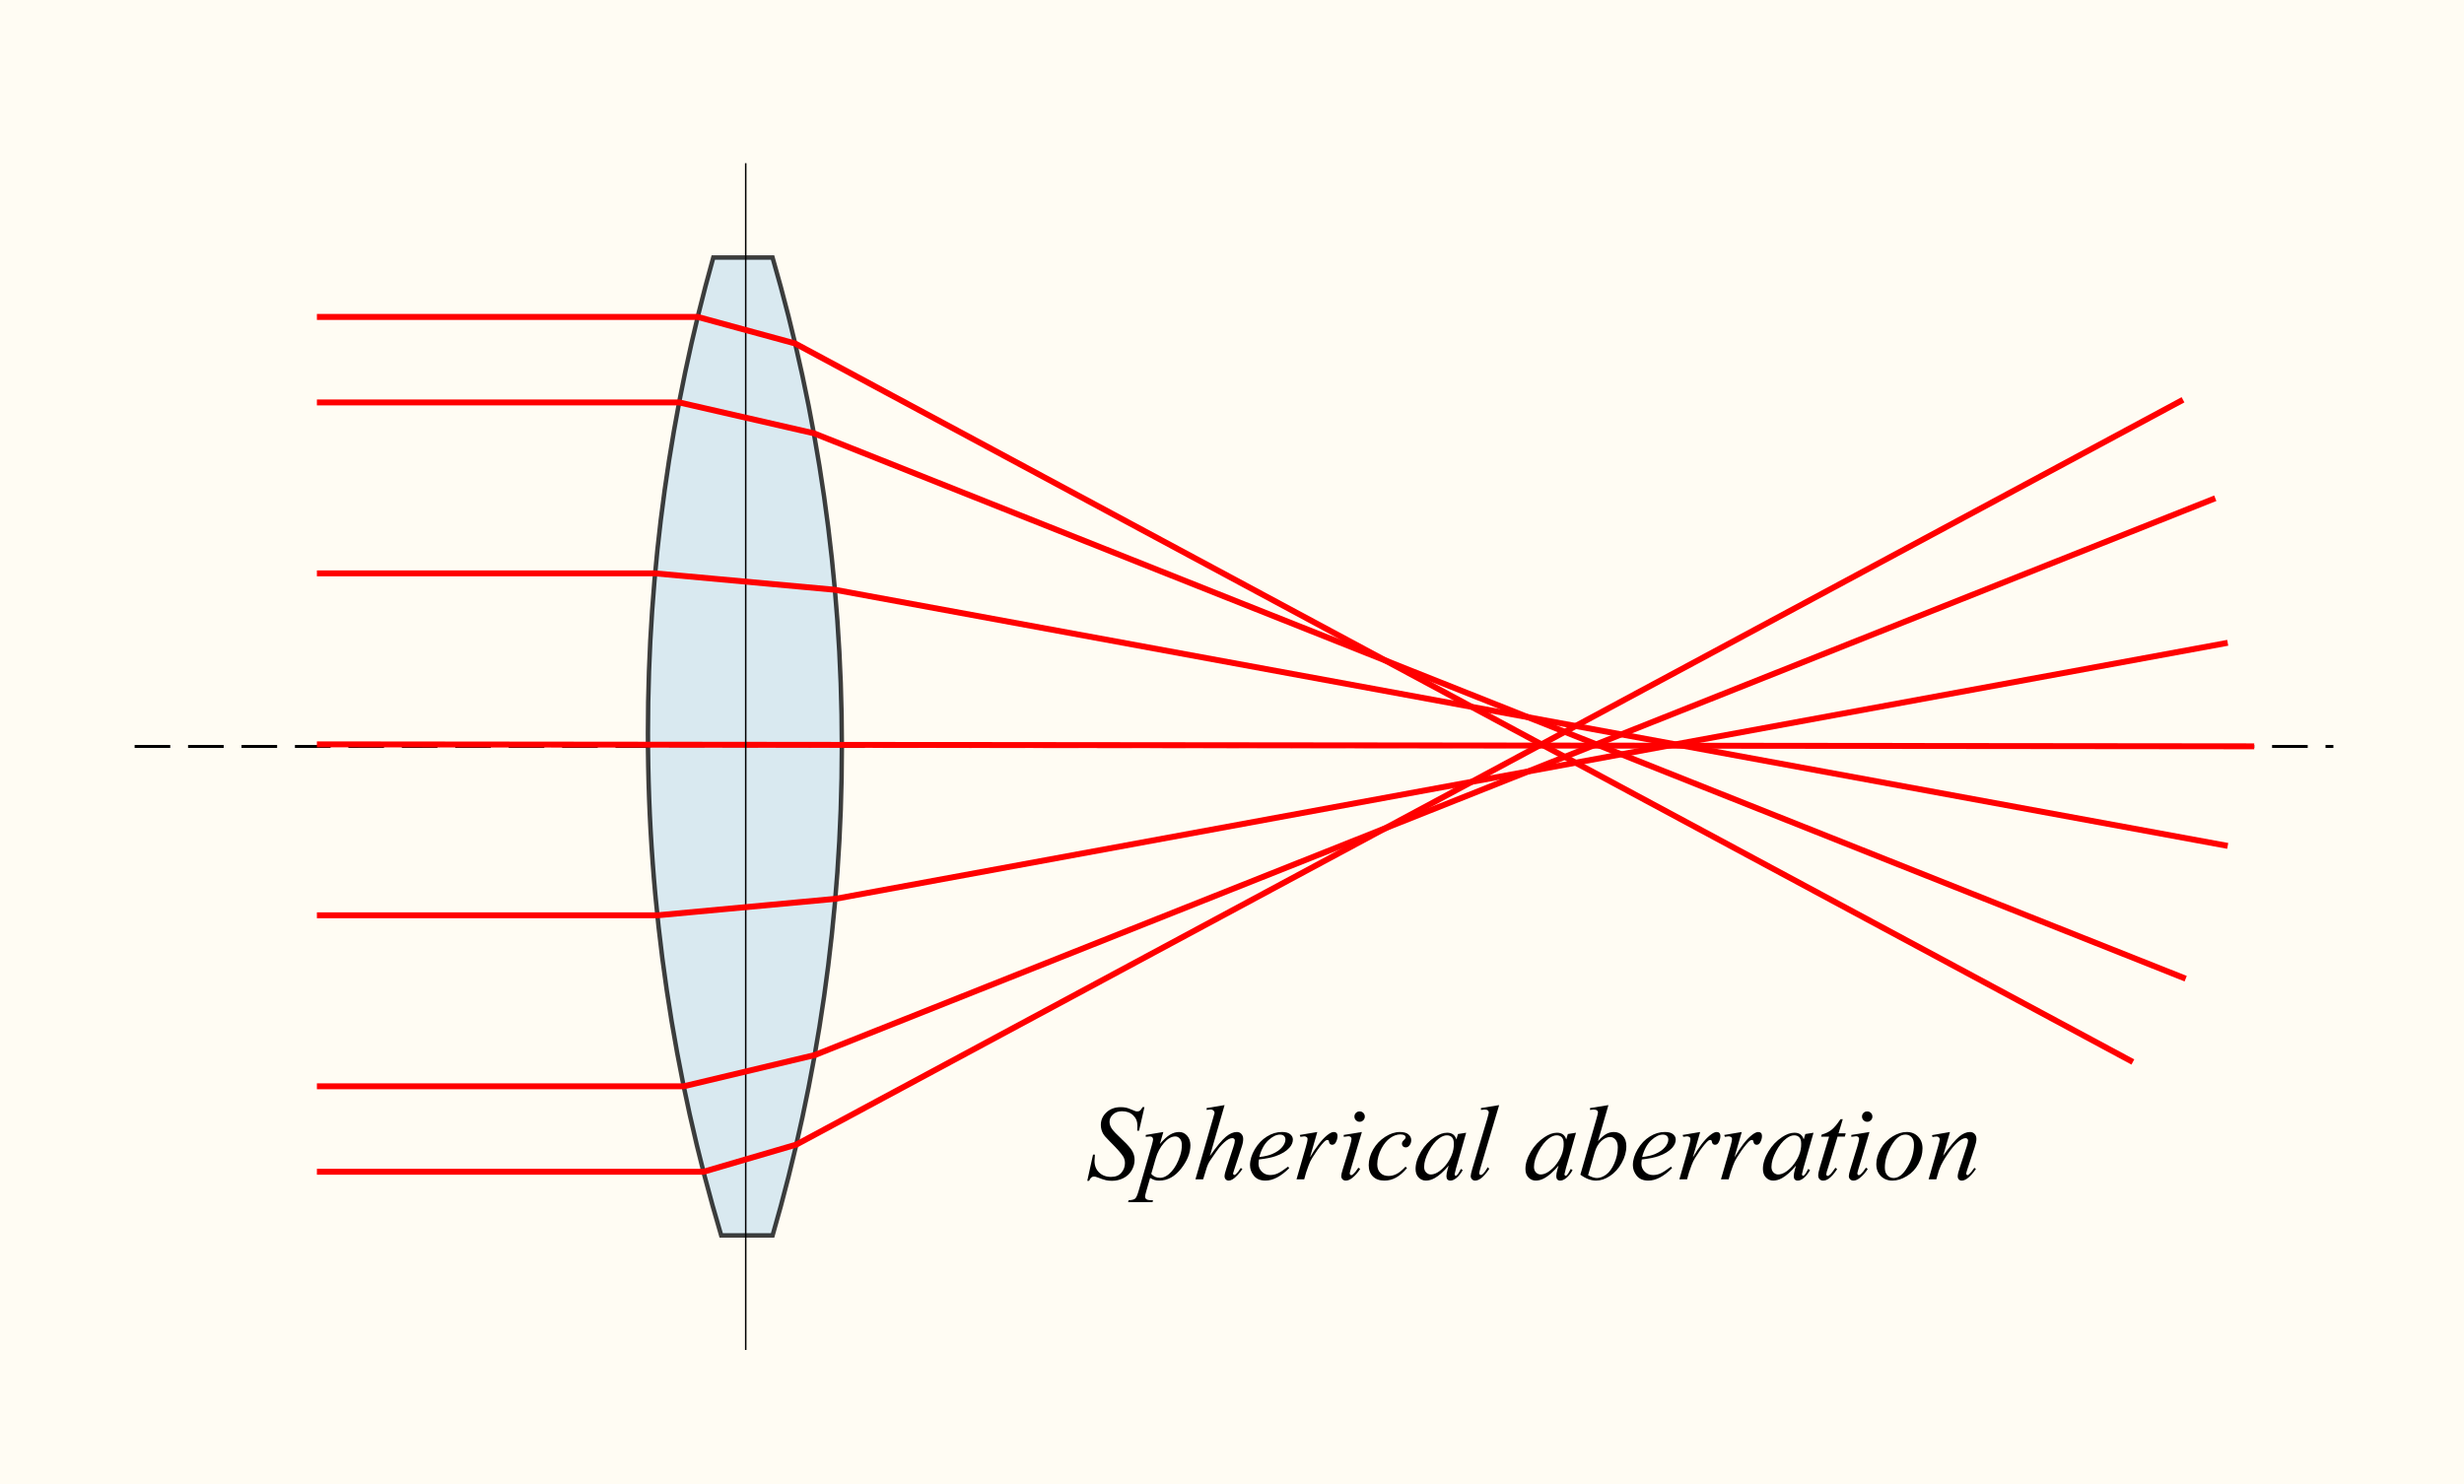 <?xml version="1.0" encoding="utf-8"?>
<!-- Generator: Adobe Illustrator 10.0, SVG Export Plug-In . SVG Version: 3.0.0 Build 76)  -->
<!DOCTYPE svg PUBLIC "-//W3C//DTD SVG 1.0//EN"    "http://www.w3.org/TR/2001/REC-SVG-20010904/DTD/svg10.dtd">
<svg  xmlns="http://www.w3.org/2000/svg" xmlns:xlink="http://www.w3.org/1999/xlink" xmlns:a="http://ns.adobe.com/AdobeSVGViewerExtensions/3.0/"
	 width="415" height="250" viewBox="0 0 415 250" overflow="visible" enable-background="new 0 0 415 250" xml:space="preserve">
	<g id="Layer_1">
		<path fill="#FFFCF3" d="M415,250H0V0h415V250z"/>
		<path fill="#FFFFFF" stroke="#000000" stroke-width="0.5" stroke-dasharray="6 3" d="M22.675,125.75h370.326"/>
		<path opacity="0.75" fill="#CCE2EF" stroke="#000000" stroke-width="0.75" d="M109.127,123.478
			c0,29.423,4.329,57.828,12.342,84.645h8.656c7.582-26.147,11.666-53.781,11.666-82.373c0-28.593-4.088-56.225-11.674-82.372
			h-9.979C112.975,68.852,109.127,95.713,109.127,123.478z"/>
		<path fill="none" stroke="#FF0000" d="M53.375,125.393l326.292,0.333"/>
		<path fill="#FFFFFF" stroke="#000000" stroke-width="0.25" d="M125.598,27.491v199.926"/>
		<g>
			<path d="M183.125,198.917l0.969-4.406h0.313c-0.041,0.425-0.062,0.776-0.062,1.055c0,0.797,0.256,1.445,0.769,1.945
				s1.182,0.75,2.008,0.75c0.768,0,1.351-0.234,1.749-0.703s0.598-1.009,0.598-1.62c0-0.396-0.093-0.756-0.278-1.083
				c-0.281-0.483-1.03-1.333-2.249-2.549c-0.592-0.582-0.971-1.016-1.138-1.301c-0.265-0.472-0.397-0.968-0.397-1.486
				c0-0.828,0.314-1.536,0.942-2.125s1.434-0.883,2.418-0.883c0.332,0,0.646,0.034,0.942,0.1c0.184,0.037,0.518,0.158,1.004,0.364
				c0.344,0.14,0.533,0.216,0.569,0.228c0.083,0.019,0.175,0.027,0.276,0.027c0.172,0,0.32-0.045,0.444-0.136
				c0.124-0.091,0.27-0.285,0.436-0.583h0.313l-0.906,3.969h-0.313c0.023-0.353,0.035-0.638,0.035-0.855
				c0-0.711-0.238-1.293-0.715-1.747c-0.477-0.453-1.105-0.679-1.885-0.679c-0.62,0-1.124,0.178-1.511,0.533
				c-0.387,0.355-0.581,0.766-0.581,1.231c0,0.408,0.124,0.796,0.373,1.166c0.248,0.37,0.82,0.972,1.714,1.807
				c0.895,0.835,1.473,1.488,1.737,1.958c0.263,0.47,0.395,0.971,0.395,1.502c0,0.602-0.16,1.184-0.48,1.748s-0.78,1-1.379,1.31
				s-1.254,0.464-1.964,0.464c-0.353,0-0.682-0.033-0.987-0.099c-0.306-0.066-0.793-0.228-1.462-0.485
				c-0.229-0.09-0.42-0.135-0.573-0.135c-0.347,0-0.617,0.24-0.811,0.719H183.125z"/>
			<path d="M195.937,190.698l-0.583,2.02c0.639-0.749,1.209-1.273,1.711-1.572c0.501-0.299,1.013-0.448,1.536-0.448
				c0.521,0,0.967,0.208,1.337,0.622s0.555,0.953,0.555,1.617c0,1.292-0.525,2.607-1.576,3.944s-2.275,2.005-3.671,2.005
				c-0.294,0-0.554-0.033-0.779-0.1c-0.226-0.066-0.48-0.184-0.762-0.354l-0.654,2.264c-0.129,0.45-0.193,0.743-0.193,0.879
				c0,0.13,0.034,0.242,0.101,0.333s0.177,0.163,0.33,0.213c0.152,0.05,0.454,0.075,0.905,0.075l-0.079,0.313H190l0.088-0.313
				c0.545-0.023,0.913-0.118,1.103-0.282c0.19-0.165,0.391-0.621,0.602-1.368l2.212-7.662c0.135-0.497,0.202-0.806,0.202-0.926
				c0-0.162-0.045-0.287-0.135-0.376c-0.09-0.089-0.226-0.134-0.408-0.134c-0.165,0-0.395,0.021-0.69,0.062v-0.313L195.937,190.698z
				 M193.899,197.753c0.369,0.442,0.867,0.663,1.492,0.663c0.31,0,0.625-0.085,0.947-0.257c0.321-0.171,0.636-0.425,0.942-0.761
				s0.583-0.725,0.827-1.165c0.244-0.439,0.463-0.958,0.657-1.554s0.291-1.187,0.291-1.771c0-0.472-0.11-0.833-0.329-1.084
				c-0.219-0.251-0.476-0.376-0.77-0.376c-0.648,0-1.289,0.367-1.922,1.1c-0.633,0.733-1.09,1.586-1.372,2.561L193.899,197.753z"/>
			<path d="M206.25,186.167l-2.475,8.577c1.151-1.628,2.05-2.709,2.695-3.244s1.262-0.802,1.851-0.802
				c0.304,0,0.557,0.108,0.759,0.324c0.202,0.216,0.304,0.504,0.304,0.865c0,0.384-0.092,0.849-0.275,1.395l-1.2,3.652
				c-0.151,0.441-0.226,0.686-0.226,0.732c0,0.079,0.021,0.143,0.064,0.194s0.092,0.076,0.147,0.076c0.065,0,0.142-0.037,0.228-0.11
				c0.288-0.253,0.573-0.608,0.855-1.065l0.272,0.167c-0.189,0.311-0.452,0.646-0.789,1.006c-0.337,0.36-0.626,0.609-0.868,0.746
				s-0.458,0.206-0.646,0.206c-0.206,0-0.374-0.07-0.505-0.208c-0.131-0.139-0.196-0.318-0.196-0.538
				c0-0.259,0.117-0.742,0.352-1.448l1.158-3.532c0.147-0.441,0.221-0.789,0.221-1.042c0-0.118-0.041-0.212-0.122-0.283
				c-0.081-0.07-0.186-0.106-0.315-0.106c-0.188,0-0.402,0.065-0.641,0.194c-0.44,0.247-0.949,0.705-1.525,1.374
				c-0.156,0.182-0.674,0.916-1.554,2.202c-0.272,0.411-0.479,0.862-0.621,1.354l-0.556,1.814h-1.299l2.915-10.094l0.308-1.092
				c0-0.152-0.063-0.288-0.19-0.405s-0.282-0.176-0.467-0.176c-0.108,0-0.272,0.018-0.493,0.053l-0.188,0.026v-0.313L206.25,186.167
				z"/>
			<path d="M212.032,195.323c-0.042,0.295-0.063,0.539-0.063,0.733c0,0.524,0.189,0.971,0.568,1.339s0.839,0.552,1.38,0.552
				c0.433,0,0.849-0.086,1.249-0.26c0.399-0.174,0.993-0.558,1.781-1.152l0.184,0.255c-1.397,1.397-2.73,2.095-3.998,2.095
				c-0.861,0-1.509-0.27-1.946-0.811s-0.654-1.137-0.654-1.79c0-0.875,0.271-1.771,0.813-2.688s1.222-1.629,2.041-2.137
				c0.818-0.508,1.661-0.763,2.527-0.763c0.624,0,1.086,0.126,1.387,0.377c0.3,0.251,0.451,0.549,0.451,0.893
				c0,0.485-0.198,0.949-0.592,1.393c-0.521,0.578-1.287,1.045-2.298,1.401C214.189,195.001,213.247,195.188,212.032,195.323z
				 M212.095,194.917c0.893-0.1,1.619-0.27,2.18-0.511c0.741-0.323,1.297-0.709,1.668-1.159c0.371-0.449,0.557-0.877,0.557-1.282
				c0-0.247-0.08-0.446-0.24-0.599c-0.16-0.153-0.388-0.229-0.683-0.229c-0.615,0-1.268,0.319-1.958,0.957
				S212.42,193.671,212.095,194.917z"/>
			<path d="M218.912,191.198l2.955-0.5l-1.234,4.277c1.039-1.754,1.982-2.98,2.831-3.679c0.48-0.399,0.873-0.599,1.175-0.599
				c0.195,0,0.35,0.057,0.462,0.17s0.169,0.278,0.169,0.493c0,0.384-0.1,0.751-0.299,1.1c-0.141,0.262-0.344,0.393-0.607,0.393
				c-0.135,0-0.251-0.043-0.348-0.129s-0.157-0.219-0.18-0.398c-0.012-0.109-0.038-0.181-0.079-0.216
				c-0.047-0.046-0.103-0.069-0.167-0.069c-0.1,0-0.194,0.023-0.282,0.07c-0.152,0.083-0.384,0.312-0.695,0.687
				c-0.487,0.576-1.016,1.321-1.584,2.237c-0.247,0.388-0.458,0.825-0.634,1.313c-0.247,0.669-0.387,1.072-0.422,1.207l-0.307,1.111
				h-1.299l1.579-5.469c0.188-0.636,0.281-1.089,0.281-1.361c0-0.105-0.044-0.194-0.132-0.265c-0.116-0.094-0.264-0.141-0.443-0.141
				c-0.114,0-0.324,0.026-0.628,0.079L218.912,191.198z"/>
			<path d="M229.377,190.698l-1.857,6.213c-0.125,0.42-0.188,0.671-0.188,0.753c0,0.091,0.025,0.166,0.075,0.222
				c0.05,0.057,0.109,0.085,0.178,0.085c0.079,0,0.174-0.045,0.285-0.136c0.301-0.26,0.604-0.634,0.91-1.12l0.308,0.202
				c-0.377,0.606-0.821,1.111-1.331,1.515c-0.377,0.302-0.738,0.453-1.082,0.453c-0.228,0-0.414-0.073-0.558-0.217
				c-0.145-0.145-0.216-0.327-0.216-0.546c0-0.217,0.078-0.577,0.234-1.081l1.215-3.937c0.188-0.66,0.281-1.074,0.281-1.243
				c0-0.132-0.045-0.24-0.136-0.323s-0.216-0.125-0.374-0.125c-0.129,0-0.397,0.032-0.802,0.097v-0.313L229.377,190.698z
				 M228.994,187.229c0.245,0,0.452,0.085,0.621,0.254s0.254,0.376,0.254,0.621c0,0.239-0.086,0.445-0.258,0.617
				s-0.377,0.258-0.617,0.258s-0.445-0.086-0.617-0.258s-0.258-0.378-0.258-0.617c0-0.245,0.084-0.452,0.253-0.621
				S228.749,187.229,228.994,187.229z"/>
			<path d="M236.974,196.768c-0.608,0.732-1.222,1.269-1.842,1.608s-1.274,0.509-1.965,0.509c-0.831,0-1.478-0.235-1.942-0.705
				c-0.465-0.47-0.698-1.102-0.698-1.895c0-0.898,0.25-1.783,0.75-2.652s1.173-1.576,2.017-2.12
				c0.846-0.543,1.674-0.815,2.487-0.815c0.637,0,1.113,0.133,1.429,0.397c0.316,0.265,0.475,0.59,0.475,0.974
				c0,0.361-0.111,0.67-0.332,0.926c-0.163,0.198-0.364,0.297-0.603,0.297c-0.181,0-0.331-0.058-0.45-0.173s-0.178-0.26-0.178-0.434
				c0-0.11,0.021-0.211,0.064-0.304s0.133-0.204,0.27-0.334c0.135-0.13,0.218-0.224,0.247-0.282
				c0.028-0.058,0.044-0.119,0.044-0.182c0-0.122-0.057-0.223-0.168-0.304c-0.172-0.116-0.413-0.174-0.725-0.174
				c-0.578,0-1.15,0.203-1.715,0.608c-0.566,0.406-1.049,0.982-1.449,1.728c-0.484,0.905-0.725,1.81-0.725,2.715
				c0,0.6,0.17,1.074,0.512,1.424s0.807,0.524,1.396,0.524c0.453,0,0.902-0.113,1.348-0.338s0.944-0.634,1.498-1.226
				L236.974,196.768z"/>
			<path d="M246.941,190.823l-1.708,5.993l-0.191,0.8c-0.031,0.066-0.047,0.123-0.047,0.168c0,0.085,0.021,0.16,0.063,0.223
				c0.033,0.048,0.076,0.072,0.127,0.072c0.055,0,0.127-0.042,0.216-0.127c0.165-0.158,0.384-0.504,0.659-1.038l0.299,0.211
				c-0.344,0.594-0.697,1.036-1.063,1.325c-0.363,0.29-0.701,0.435-1.01,0.435c-0.215,0-0.381-0.063-0.497-0.189
				c-0.117-0.126-0.175-0.311-0.175-0.552c0-0.288,0.064-0.668,0.193-1.139l0.191-0.653c-0.848,1.003-1.627,1.704-2.338,2.102
				c-0.511,0.287-1.012,0.431-1.504,0.431c-0.472,0-0.879-0.175-1.222-0.525c-0.343-0.35-0.515-0.832-0.515-1.445
				c0-0.92,0.305-1.89,0.914-2.912c0.609-1.021,1.384-1.838,2.322-2.452c0.734-0.486,1.426-0.729,2.078-0.729
				c0.389,0,0.713,0.087,0.971,0.262c0.259,0.175,0.455,0.463,0.59,0.867l0.268-0.91L246.941,190.823z M243.68,191.26
				c-0.41,0-0.847,0.173-1.309,0.52c-0.654,0.491-1.236,1.219-1.746,2.184s-0.766,1.837-0.766,2.616
				c0,0.393,0.113,0.704,0.341,0.932c0.228,0.229,0.487,0.342,0.782,0.342c0.728,0,1.52-0.465,2.375-1.395
				c1.037-1.236,1.54-2.504,1.506-3.804c0-0.491-0.105-0.846-0.318-1.065C244.334,191.37,244.045,191.26,243.68,191.26z"/>
			<path d="M252.494,186.167l-3.121,10.503c-0.152,0.523-0.229,0.844-0.229,0.962c0,0.088,0.025,0.161,0.074,0.22
				c0.051,0.059,0.111,0.088,0.185,0.088c0.099,0,0.206-0.05,0.321-0.149c0.271-0.247,0.555-0.634,0.854-1.163l0.25,0.273
				c-0.527,0.788-1.012,1.338-1.455,1.649c-0.326,0.223-0.637,0.335-0.93,0.335c-0.211,0-0.387-0.077-0.527-0.231
				c-0.143-0.154-0.213-0.332-0.213-0.533c0-0.211,0.098-0.645,0.291-1.301l2.467-8.248c0.193-0.679,0.289-1.068,0.289-1.169
				c0-0.142-0.056-0.258-0.167-0.349c-0.112-0.091-0.287-0.137-0.526-0.137c-0.137,0-0.347,0.021-0.627,0.062v-0.313
				L252.494,186.167z"/>
			<path d="M265.441,190.823l-1.707,5.993l-0.191,0.8c-0.031,0.066-0.047,0.123-0.047,0.168c0,0.085,0.021,0.16,0.063,0.223
				c0.034,0.048,0.076,0.072,0.127,0.072c0.055,0,0.127-0.042,0.216-0.127c0.164-0.158,0.385-0.504,0.66-1.038l0.299,0.211
				c-0.345,0.594-0.699,1.036-1.063,1.325c-0.365,0.29-0.701,0.435-1.011,0.435c-0.215,0-0.38-0.063-0.497-0.189
				c-0.117-0.126-0.176-0.311-0.176-0.552c0-0.288,0.064-0.668,0.193-1.139l0.193-0.653c-0.848,1.003-1.627,1.704-2.338,2.102
				c-0.512,0.287-1.014,0.431-1.504,0.431c-0.473,0-0.88-0.175-1.223-0.525c-0.343-0.35-0.514-0.832-0.514-1.445
				c0-0.92,0.305-1.89,0.914-2.912c0.609-1.021,1.383-1.838,2.321-2.452c0.733-0.486,1.427-0.729,2.077-0.729
				c0.39,0,0.713,0.087,0.973,0.262c0.258,0.175,0.454,0.463,0.588,0.867l0.269-0.91L265.441,190.823z M262.181,191.26
				c-0.411,0-0.847,0.173-1.309,0.52c-0.654,0.491-1.237,1.219-1.747,2.184s-0.764,1.837-0.764,2.616
				c0,0.393,0.113,0.704,0.34,0.932c0.227,0.229,0.488,0.342,0.781,0.342c0.729,0,1.52-0.465,2.375-1.395
				c1.039-1.236,1.541-2.504,1.507-3.804c0-0.491-0.106-0.846-0.317-1.065C262.834,191.37,262.546,191.26,262.181,191.26z"/>
			<path d="M270.9,186.167l-1.76,6.066c0.539-0.588,1.01-0.99,1.411-1.208s0.821-0.327,1.259-0.327c0.617,0,1.123,0.215,1.516,0.644
				s0.59,1.01,0.59,1.745c0,0.946-0.262,1.888-0.785,2.825c-0.523,0.938-1.182,1.667-1.973,2.19s-1.57,0.784-2.338,0.784
				c-0.859,0-1.742-0.333-2.646-1l2.66-9.219c0.205-0.709,0.308-1.125,0.308-1.248c0-0.152-0.047-0.267-0.141-0.343
				c-0.136-0.105-0.341-0.158-0.614-0.158c-0.128,0-0.322,0.021-0.584,0.062v-0.313L270.9,186.167z M267.474,197.979
				c0.563,0.313,1.06,0.469,1.487,0.469c0.496,0,1.011-0.188,1.543-0.566c0.533-0.377,0.995-1.013,1.387-1.909
				c0.392-0.895,0.588-1.799,0.588-2.711c0-0.538-0.127-0.959-0.379-1.264c-0.254-0.304-0.553-0.457-0.896-0.457
				c-0.518,0-1.023,0.229-1.518,0.686c-0.495,0.458-0.855,1.075-1.081,1.854L267.474,197.979z"/>
			<path d="M276.518,195.323c-0.043,0.295-0.063,0.539-0.063,0.733c0,0.524,0.188,0.971,0.567,1.339s0.839,0.552,1.38,0.552
				c0.433,0,0.849-0.086,1.248-0.26c0.4-0.174,0.994-0.558,1.781-1.152l0.184,0.255c-1.397,1.397-2.73,2.095-3.998,2.095
				c-0.861,0-1.51-0.27-1.945-0.811c-0.438-0.541-0.654-1.137-0.654-1.79c0-0.875,0.271-1.771,0.813-2.688s1.223-1.629,2.041-2.137
				s1.66-0.763,2.527-0.763c0.623,0,1.086,0.126,1.387,0.377s0.451,0.549,0.451,0.893c0,0.485-0.198,0.949-0.593,1.393
				c-0.521,0.578-1.287,1.045-2.298,1.401C278.674,195.001,277.732,195.188,276.518,195.323z M276.58,194.917
				c0.893-0.1,1.619-0.27,2.181-0.511c0.741-0.323,1.298-0.709,1.669-1.159c0.371-0.449,0.557-0.877,0.557-1.282
				c0-0.247-0.08-0.446-0.24-0.599s-0.388-0.229-0.684-0.229c-0.615,0-1.268,0.319-1.958,0.957S276.906,193.671,276.58,194.917z"/>
			<path d="M283.397,191.198l2.955-0.5l-1.234,4.277c1.038-1.754,1.982-2.98,2.831-3.679c0.48-0.399,0.873-0.599,1.176-0.599
				c0.195,0,0.35,0.057,0.462,0.17s0.169,0.278,0.169,0.493c0,0.384-0.1,0.751-0.299,1.1c-0.141,0.262-0.344,0.393-0.607,0.393
				c-0.135,0-0.252-0.043-0.348-0.129c-0.098-0.086-0.157-0.219-0.181-0.398c-0.012-0.109-0.038-0.181-0.079-0.216
				c-0.047-0.046-0.104-0.069-0.168-0.069c-0.1,0-0.193,0.023-0.281,0.07c-0.152,0.083-0.385,0.312-0.695,0.687
				c-0.487,0.576-1.016,1.321-1.584,2.237c-0.248,0.388-0.459,0.825-0.635,1.313c-0.246,0.669-0.387,1.072-0.422,1.207l-0.308,1.111
				h-1.3l1.579-5.469c0.188-0.636,0.281-1.089,0.281-1.361c0-0.105-0.044-0.194-0.132-0.265c-0.116-0.094-0.264-0.141-0.443-0.141
				c-0.114,0-0.324,0.026-0.629,0.079L283.397,191.198z"/>
			<path d="M290.402,191.198l2.955-0.5l-1.234,4.277c1.039-1.754,1.982-2.98,2.831-3.679c0.48-0.399,0.872-0.599,1.175-0.599
				c0.195,0,0.35,0.057,0.463,0.17s0.17,0.278,0.17,0.493c0,0.384-0.101,0.751-0.3,1.1c-0.142,0.262-0.344,0.393-0.607,0.393
				c-0.136,0-0.251-0.043-0.349-0.129c-0.096-0.086-0.156-0.219-0.18-0.398c-0.012-0.109-0.038-0.181-0.079-0.216
				c-0.047-0.046-0.103-0.069-0.167-0.069c-0.1,0-0.194,0.023-0.282,0.07c-0.152,0.083-0.384,0.312-0.695,0.687
				c-0.487,0.576-1.016,1.321-1.585,2.237c-0.246,0.388-0.458,0.825-0.634,1.313c-0.247,0.669-0.388,1.072-0.423,1.207l-0.307,1.111
				h-1.299l1.578-5.469c0.188-0.636,0.281-1.089,0.281-1.361c0-0.105-0.044-0.194-0.132-0.265c-0.116-0.094-0.264-0.141-0.443-0.141
				c-0.114,0-0.323,0.026-0.628,0.079L290.402,191.198z"/>
			<path d="M305.441,190.823l-1.708,5.993l-0.191,0.8c-0.031,0.066-0.047,0.123-0.047,0.168c0,0.085,0.021,0.16,0.063,0.223
				c0.033,0.048,0.076,0.072,0.127,0.072c0.055,0,0.127-0.042,0.216-0.127c0.165-0.158,0.384-0.504,0.659-1.038l0.299,0.211
				c-0.344,0.594-0.697,1.036-1.063,1.325c-0.363,0.29-0.701,0.435-1.01,0.435c-0.215,0-0.381-0.063-0.497-0.189
				c-0.117-0.126-0.175-0.311-0.175-0.552c0-0.288,0.064-0.668,0.193-1.139l0.191-0.653c-0.848,1.003-1.627,1.704-2.338,2.102
				c-0.511,0.287-1.012,0.431-1.504,0.431c-0.472,0-0.879-0.175-1.222-0.525c-0.343-0.35-0.515-0.832-0.515-1.445
				c0-0.92,0.305-1.89,0.914-2.912c0.609-1.021,1.384-1.838,2.322-2.452c0.734-0.486,1.426-0.729,2.078-0.729
				c0.389,0,0.713,0.087,0.971,0.262c0.259,0.175,0.455,0.463,0.59,0.867l0.268-0.91L305.441,190.823z M302.18,191.26
				c-0.41,0-0.847,0.173-1.309,0.52c-0.654,0.491-1.236,1.219-1.746,2.184s-0.766,1.837-0.766,2.616
				c0,0.393,0.113,0.704,0.341,0.932c0.228,0.229,0.487,0.342,0.782,0.342c0.728,0,1.52-0.465,2.375-1.395
				c1.037-1.236,1.54-2.504,1.506-3.804c0-0.491-0.105-0.846-0.318-1.065C302.834,191.37,302.545,191.26,302.18,191.26z"/>
			<path d="M310.369,188.542l-0.711,2.375h1.211l-0.156,0.563h-1.223l-1.584,5.181c-0.207,0.588-0.311,0.969-0.311,1.143
				c0,0.095,0.021,0.168,0.063,0.218c0.041,0.051,0.089,0.076,0.146,0.076c0.128,0,0.296-0.098,0.507-0.294
				c0.123-0.117,0.396-0.478,0.821-1.081l0.29,0.22c-0.506,0.776-0.982,1.317-1.434,1.625c-0.307,0.212-0.617,0.319-0.93,0.319
				c-0.242,0-0.439-0.082-0.594-0.244c-0.153-0.163-0.23-0.371-0.23-0.625c0-0.316,0.099-0.799,0.296-1.45l1.541-5.087h-1.341
				l0.088-0.348c0.645-0.178,1.191-0.441,1.641-0.789s0.957-0.948,1.523-1.801H310.369z"/>
			<path d="M314.869,190.698l-1.857,6.213c-0.125,0.42-0.188,0.671-0.188,0.753c0,0.091,0.024,0.166,0.074,0.222
				c0.051,0.057,0.109,0.085,0.178,0.085c0.08,0,0.174-0.045,0.285-0.136c0.301-0.26,0.604-0.634,0.91-1.12l0.307,0.202
				c-0.377,0.606-0.82,1.111-1.33,1.515c-0.378,0.302-0.738,0.453-1.082,0.453c-0.228,0-0.414-0.073-0.558-0.217
				c-0.145-0.145-0.216-0.327-0.216-0.546c0-0.217,0.077-0.577,0.233-1.081l1.215-3.937c0.188-0.66,0.281-1.074,0.281-1.243
				c0-0.132-0.046-0.24-0.136-0.323c-0.092-0.083-0.217-0.125-0.375-0.125c-0.129,0-0.396,0.032-0.802,0.097v-0.313L314.869,190.698
				z M314.484,187.229c0.246,0,0.453,0.085,0.621,0.254c0.17,0.169,0.254,0.376,0.254,0.621c0,0.239-0.086,0.445-0.258,0.617
				s-0.377,0.258-0.617,0.258c-0.238,0-0.445-0.086-0.617-0.258s-0.258-0.378-0.258-0.617c0-0.245,0.085-0.452,0.254-0.621
				S314.24,187.229,314.484,187.229z"/>
			<path d="M323.799,193.456c0,0.882-0.232,1.754-0.697,2.618c-0.465,0.864-1.113,1.548-1.943,2.054s-1.637,0.758-2.42,0.758
				c-0.803,0-1.455-0.257-1.961-0.771s-0.76-1.18-0.76-1.997c0-0.863,0.248-1.73,0.742-2.6c0.494-0.869,1.154-1.557,1.982-2.062
				c0.827-0.505,1.627-0.758,2.398-0.758c0.772,0,1.408,0.256,1.908,0.767S323.799,192.64,323.799,193.456z M322.361,192.833
				c0-0.548-0.133-0.968-0.4-1.26s-0.612-0.438-1.035-0.438c-0.863,0-1.657,0.621-2.383,1.861c-0.725,1.241-1.088,2.475-1.088,3.7
				c0,0.561,0.141,0.992,0.424,1.296c0.281,0.304,0.637,0.455,1.065,0.455c0.827,0,1.604-0.617,2.329-1.853
				C321.999,195.36,322.361,194.106,322.361,192.833z"/>
			<path d="M328.426,190.698l-1.154,4.005c1.178-1.637,2.081-2.714,2.708-3.23s1.23-0.775,1.811-0.775
				c0.315,0,0.575,0.108,0.78,0.323c0.205,0.215,0.307,0.496,0.307,0.841c0,0.348-0.096,0.812-0.289,1.392l-1.216,3.661
				c-0.14,0.423-0.21,0.681-0.21,0.774c0,0.08,0.021,0.147,0.064,0.201s0.088,0.081,0.137,0.081c0.064,0,0.142-0.037,0.232-0.111
				c0.283-0.243,0.594-0.616,0.932-1.12l0.271,0.167c-0.527,0.772-1.025,1.321-1.496,1.646c-0.328,0.222-0.623,0.333-0.884,0.333
				c-0.21,0-0.377-0.067-0.501-0.2c-0.125-0.133-0.188-0.313-0.188-0.538c0-0.282,0.114-0.766,0.344-1.453l1.17-3.54
				c0.148-0.44,0.223-0.783,0.223-1.03c0-0.117-0.042-0.212-0.125-0.286s-0.186-0.11-0.307-0.11c-0.18,0-0.393,0.07-0.643,0.211
				c-0.473,0.264-0.965,0.699-1.475,1.306c-0.512,0.606-1.051,1.381-1.619,2.325c-0.301,0.499-0.551,1.043-0.748,1.635l-0.421,1.461
				h-1.3l1.598-5.531c0.188-0.663,0.281-1.063,0.281-1.198c0-0.129-0.051-0.242-0.154-0.338c-0.102-0.097-0.229-0.146-0.377-0.146
				c-0.07,0-0.19,0.012-0.363,0.035l-0.328,0.053l-0.09-0.313L328.426,190.698z"/>
		</g>
		<path fill="none" stroke="#FF0000" d="M375.203,142.5L140.621,99.355l-30.282-2.763H53.375"/>
		<path fill="none" stroke="#FF0000" d="M368.124,164.869L137.071,72.99l-22.688-5.198H53.375"/>
		<path fill="none" stroke="#FF0000" d="M359.23,178.904L133.921,57.863l-16.409-4.472H53.375"/>
		<path fill="none" stroke="#FF0000" d="M53.375,154.194h57.338l29.972-2.775l234.518-43.133"/>
		<path fill="none" stroke="#FF0000" d="M53.375,182.995h61.775l22.063-5.254L373.11,83.934"/>
		<path fill="none" stroke="#FF0000" d="M367.674,67.347l-233.553,125.47l-15.637,4.579H53.375"/>
	</g>
</svg>
